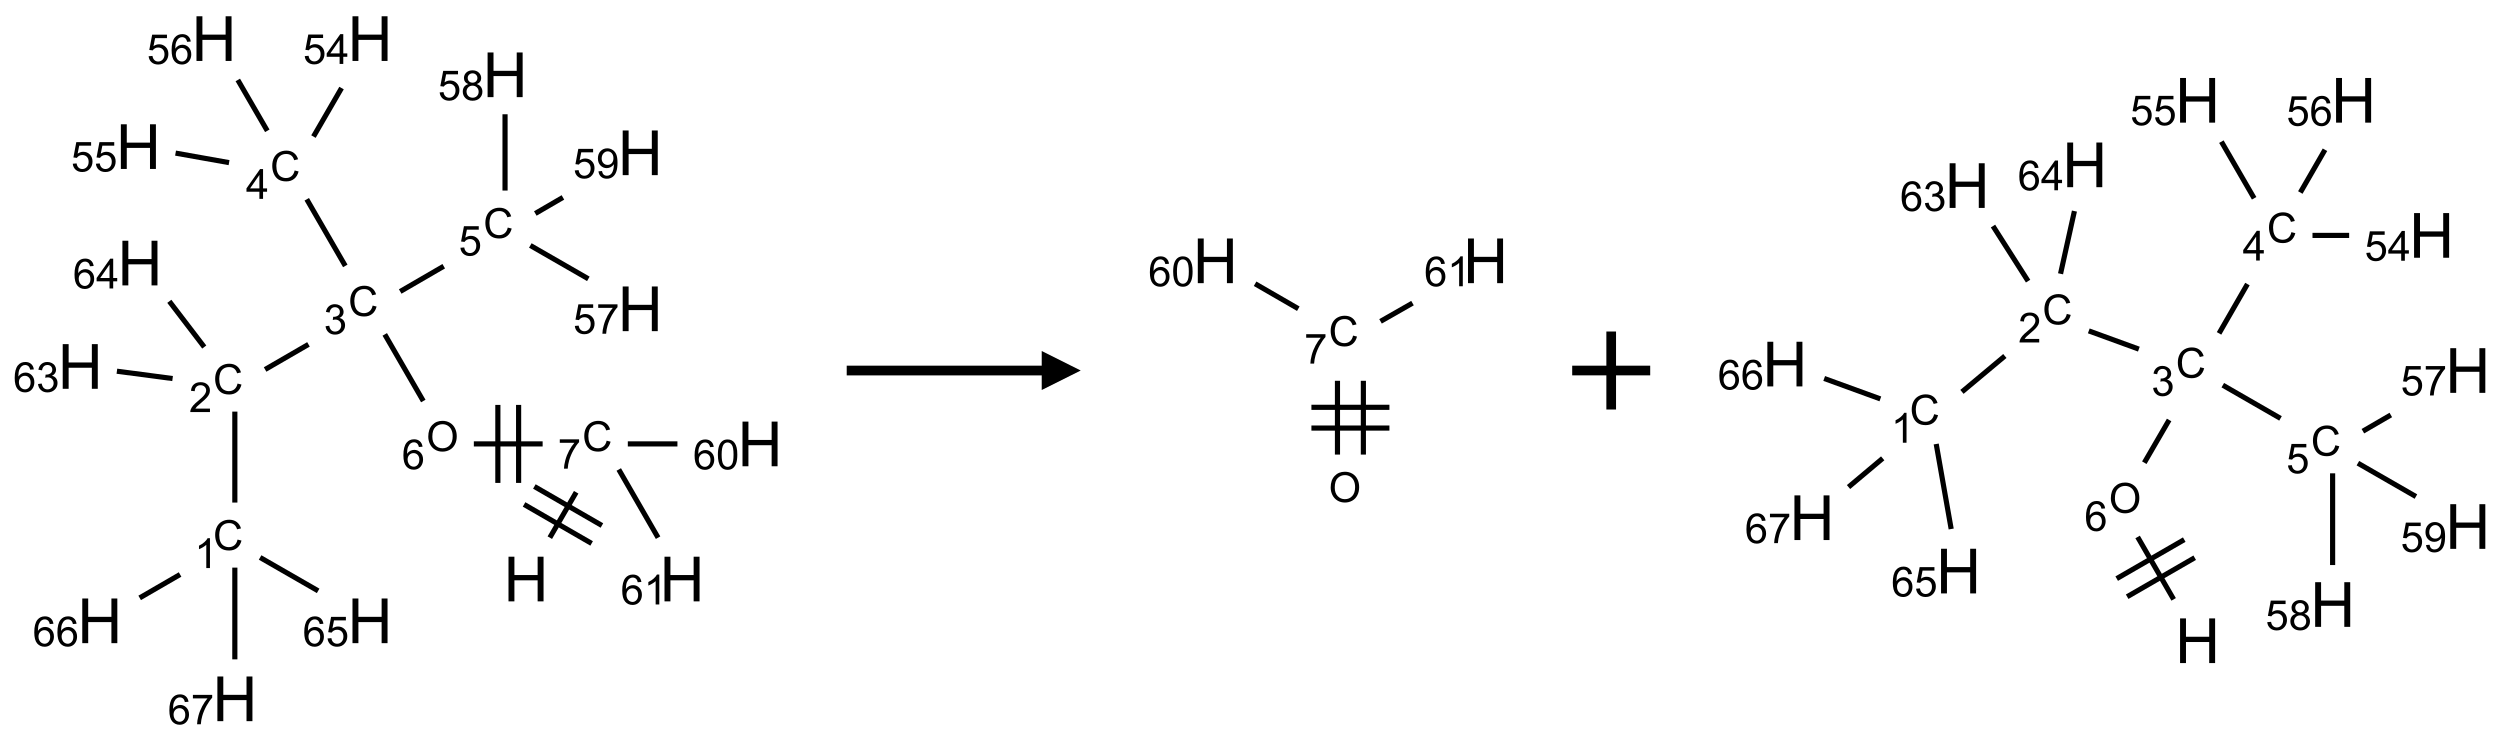 <?xml version="1.0" encoding="UTF-8"?>
<svg xmlns="http://www.w3.org/2000/svg" xmlns:xlink="http://www.w3.org/1999/xlink" width="641" height="190" viewBox="0 0 641 190">
<defs>
<g>
<g id="glyph-0-0">
<path d="M 2 0 L 2 -10 L 10 -10 L 10 0 Z M 2.25 -0.25 L 9.75 -0.25 L 9.75 -9.75 L 2.25 -9.75 Z M 2.25 -0.25 "/>
</g>
<g id="glyph-0-1">
<path d="M 1.281 0 L 1.281 -11.453 L 2.797 -11.453 L 2.797 -6.75 L 8.75 -6.75 L 8.75 -11.453 L 10.266 -11.453 L 10.266 0 L 8.75 0 L 8.75 -5.398 L 2.797 -5.398 L 2.797 0 Z M 1.281 0 "/>
</g>
<g id="glyph-1-0">
<path d="M 1.332 0 L 1.332 -6.668 L 6.668 -6.668 L 6.668 0 Z M 1.5 -0.168 L 6.5 -0.168 L 6.5 -6.5 L 1.5 -6.5 Z M 1.5 -0.168 "/>
</g>
<g id="glyph-1-1">
<path d="M 6.27 -2.676 L 7.281 -2.422 C 7.07 -1.594 6.688 -0.961 6.137 -0.523 C 5.586 -0.086 4.914 0.129 4.121 0.129 C 3.297 0.129 2.629 -0.039 2.113 -0.371 C 1.598 -0.707 1.203 -1.191 0.934 -1.828 C 0.664 -2.465 0.531 -3.145 0.531 -3.875 C 0.531 -4.672 0.684 -5.363 0.988 -5.957 C 1.293 -6.547 1.723 -6.996 2.285 -7.305 C 2.844 -7.613 3.461 -7.766 4.137 -7.766 C 4.898 -7.766 5.543 -7.57 6.062 -7.184 C 6.582 -6.793 6.945 -6.246 7.152 -5.543 L 6.156 -5.309 C 5.98 -5.863 5.723 -6.266 5.387 -6.52 C 5.051 -6.773 4.625 -6.902 4.113 -6.902 C 3.527 -6.902 3.039 -6.762 2.645 -6.48 C 2.25 -6.199 1.973 -5.82 1.812 -5.348 C 1.652 -4.871 1.574 -4.383 1.574 -3.879 C 1.574 -3.23 1.668 -2.664 1.855 -2.18 C 2.047 -1.695 2.34 -1.332 2.738 -1.094 C 3.137 -0.855 3.57 -0.734 4.035 -0.734 C 4.602 -0.734 5.082 -0.898 5.473 -1.223 C 5.867 -1.551 6.133 -2.035 6.27 -2.676 Z M 6.27 -2.676 "/>
</g>
<g id="glyph-1-2">
<path d="M 0.504 -6.637 L 0.504 -7.535 L 5.449 -7.535 L 5.449 -6.809 C 4.961 -6.289 4.48 -5.602 4.004 -4.746 C 3.527 -3.887 3.156 -3.004 2.895 -2.098 C 2.707 -1.461 2.59 -0.762 2.535 0 L 1.574 0 C 1.582 -0.602 1.703 -1.328 1.926 -2.176 C 2.152 -3.027 2.477 -3.848 2.898 -4.637 C 3.32 -5.426 3.77 -6.094 4.246 -6.637 Z M 0.504 -6.637 "/>
</g>
<g id="glyph-1-3">
<path d="M 0.516 -3.719 C 0.516 -4.984 0.855 -5.977 1.535 -6.695 C 2.215 -7.414 3.094 -7.77 4.172 -7.77 C 4.875 -7.77 5.512 -7.602 6.078 -7.266 C 6.645 -6.93 7.074 -6.461 7.371 -5.855 C 7.668 -5.254 7.816 -4.57 7.816 -3.809 C 7.816 -3.035 7.66 -2.34 7.348 -1.73 C 7.035 -1.117 6.594 -0.656 6.02 -0.34 C 5.449 -0.027 4.828 0.129 4.168 0.129 C 3.449 0.129 2.805 -0.043 2.238 -0.391 C 1.672 -0.738 1.246 -1.211 0.953 -1.812 C 0.66 -2.414 0.516 -3.047 0.516 -3.719 Z M 1.559 -3.703 C 1.559 -2.781 1.805 -2.059 2.301 -1.527 C 2.793 -1 3.414 -0.734 4.16 -0.734 C 4.922 -0.734 5.547 -1 6.039 -1.535 C 6.531 -2.07 6.777 -2.828 6.777 -3.812 C 6.777 -4.434 6.672 -4.977 6.461 -5.441 C 6.25 -5.902 5.945 -6.262 5.539 -6.52 C 5.133 -6.773 4.68 -6.902 4.176 -6.902 C 3.461 -6.902 2.848 -6.656 2.332 -6.164 C 1.816 -5.672 1.559 -4.852 1.559 -3.703 Z M 1.559 -3.703 "/>
</g>
<g id="glyph-1-4">
<path d="M 5.309 -5.766 L 4.375 -5.691 C 4.293 -6.059 4.172 -6.328 4.02 -6.496 C 3.766 -6.762 3.453 -6.895 3.082 -6.895 C 2.785 -6.895 2.523 -6.812 2.297 -6.645 C 2 -6.43 1.77 -6.117 1.598 -5.703 C 1.43 -5.289 1.34 -4.703 1.332 -3.938 C 1.559 -4.281 1.836 -4.535 2.16 -4.703 C 2.488 -4.871 2.828 -4.953 3.188 -4.953 C 3.812 -4.953 4.344 -4.723 4.785 -4.262 C 5.223 -3.801 5.441 -3.207 5.441 -2.48 C 5.441 -2 5.34 -1.555 5.133 -1.145 C 4.926 -0.73 4.641 -0.418 4.281 -0.199 C 3.922 0.02 3.512 0.129 3.051 0.129 C 2.27 0.129 1.633 -0.156 1.141 -0.73 C 0.648 -1.305 0.402 -2.254 0.402 -3.574 C 0.402 -5.051 0.672 -6.121 1.219 -6.793 C 1.695 -7.375 2.336 -7.668 3.141 -7.668 C 3.742 -7.668 4.234 -7.5 4.617 -7.16 C 5 -6.824 5.23 -6.359 5.309 -5.766 Z M 1.48 -2.473 C 1.48 -2.152 1.547 -1.844 1.684 -1.547 C 1.82 -1.25 2.016 -1.027 2.262 -0.871 C 2.508 -0.719 2.766 -0.641 3.035 -0.641 C 3.434 -0.641 3.773 -0.801 4.059 -1.121 C 4.344 -1.441 4.484 -1.875 4.484 -2.422 C 4.484 -2.949 4.344 -3.367 4.062 -3.668 C 3.781 -3.973 3.426 -4.125 3 -4.125 C 2.578 -4.125 2.219 -3.973 1.922 -3.668 C 1.625 -3.363 1.48 -2.969 1.48 -2.473 Z M 1.48 -2.473 "/>
</g>
<g id="glyph-1-5">
<path d="M 0.449 -2.016 L 1.387 -2.141 C 1.492 -1.609 1.676 -1.227 1.934 -0.992 C 2.191 -0.758 2.508 -0.641 2.879 -0.641 C 3.32 -0.641 3.695 -0.793 3.996 -1.098 C 4.301 -1.402 4.453 -1.781 4.453 -2.234 C 4.453 -2.664 4.312 -3.02 4.031 -3.301 C 3.75 -3.578 3.391 -3.719 2.957 -3.719 C 2.781 -3.719 2.562 -3.684 2.297 -3.613 L 2.402 -4.438 C 2.465 -4.43 2.516 -4.426 2.551 -4.426 C 2.949 -4.426 3.312 -4.531 3.629 -4.738 C 3.949 -4.949 4.109 -5.27 4.109 -5.703 C 4.109 -6.047 3.992 -6.332 3.762 -6.559 C 3.527 -6.785 3.227 -6.895 2.859 -6.895 C 2.496 -6.895 2.191 -6.781 1.949 -6.551 C 1.707 -6.324 1.547 -5.98 1.48 -5.52 L 0.543 -5.688 C 0.656 -6.316 0.918 -6.805 1.324 -7.148 C 1.73 -7.492 2.234 -7.668 2.84 -7.668 C 3.254 -7.668 3.641 -7.578 3.988 -7.398 C 4.34 -7.219 4.609 -6.977 4.793 -6.668 C 4.98 -6.359 5.074 -6.031 5.074 -5.684 C 5.074 -5.352 4.984 -5.051 4.809 -4.781 C 4.629 -4.512 4.367 -4.297 4.02 -4.137 C 4.473 -4.031 4.824 -3.816 5.074 -3.488 C 5.324 -3.16 5.449 -2.75 5.449 -2.254 C 5.449 -1.59 5.203 -1.023 4.719 -0.559 C 4.234 -0.098 3.617 0.137 2.875 0.137 C 2.203 0.137 1.648 -0.062 1.207 -0.465 C 0.762 -0.863 0.512 -1.379 0.449 -2.016 Z M 0.449 -2.016 "/>
</g>
<g id="glyph-1-6">
<path d="M 5.371 -0.902 L 5.371 0 L 0.324 0 C 0.316 -0.227 0.352 -0.441 0.434 -0.652 C 0.562 -0.996 0.766 -1.332 1.051 -1.668 C 1.332 -2 1.742 -2.387 2.277 -2.824 C 3.105 -3.504 3.668 -4.043 3.957 -4.441 C 4.25 -4.84 4.395 -5.215 4.395 -5.566 C 4.395 -5.938 4.262 -6.254 3.996 -6.508 C 3.73 -6.762 3.387 -6.891 2.957 -6.891 C 2.508 -6.891 2.145 -6.754 1.875 -6.484 C 1.605 -6.215 1.469 -5.84 1.465 -5.359 L 0.5 -5.457 C 0.566 -6.176 0.812 -6.727 1.246 -7.102 C 1.676 -7.477 2.254 -7.668 2.98 -7.668 C 3.711 -7.668 4.293 -7.465 4.719 -7.059 C 5.145 -6.652 5.359 -6.148 5.359 -5.547 C 5.359 -5.242 5.297 -4.941 5.172 -4.645 C 5.047 -4.352 4.84 -4.039 4.551 -3.715 C 4.262 -3.387 3.777 -2.938 3.105 -2.371 C 2.543 -1.898 2.18 -1.578 2.02 -1.41 C 1.859 -1.242 1.73 -1.07 1.625 -0.902 Z M 5.371 -0.902 "/>
</g>
<g id="glyph-1-7">
<path d="M 3.973 0 L 3.035 0 L 3.035 -5.973 C 2.809 -5.758 2.516 -5.543 2.148 -5.328 C 1.781 -5.113 1.453 -4.953 1.16 -4.844 L 1.16 -5.75 C 1.684 -5.996 2.145 -6.297 2.535 -6.645 C 2.93 -6.996 3.207 -7.336 3.371 -7.668 L 3.973 -7.668 Z M 3.973 0 "/>
</g>
<g id="glyph-1-8">
<path d="M 0.441 -2 L 1.426 -2.082 C 1.5 -1.605 1.668 -1.242 1.934 -1.004 C 2.199 -0.762 2.52 -0.641 2.895 -0.641 C 3.348 -0.641 3.73 -0.812 4.043 -1.152 C 4.355 -1.492 4.512 -1.941 4.512 -2.504 C 4.512 -3.039 4.359 -3.461 4.059 -3.77 C 3.758 -4.078 3.367 -4.234 2.879 -4.234 C 2.578 -4.234 2.305 -4.164 2.062 -4.027 C 1.82 -3.891 1.629 -3.715 1.488 -3.496 L 0.609 -3.609 L 1.348 -7.531 L 5.145 -7.531 L 5.145 -6.637 L 2.098 -6.637 L 1.688 -4.582 C 2.145 -4.902 2.625 -5.062 3.129 -5.062 C 3.797 -5.062 4.359 -4.832 4.816 -4.371 C 5.277 -3.91 5.504 -3.312 5.504 -2.59 C 5.504 -1.898 5.305 -1.301 4.902 -0.797 C 4.41 -0.18 3.742 0.129 2.895 0.129 C 2.199 0.129 1.633 -0.062 1.195 -0.453 C 0.758 -0.844 0.504 -1.359 0.441 -2 Z M 0.441 -2 "/>
</g>
<g id="glyph-1-9">
<path d="M 3.449 0 L 3.449 -1.828 L 0.137 -1.828 L 0.137 -2.688 L 3.621 -7.637 L 4.387 -7.637 L 4.387 -2.688 L 5.418 -2.688 L 5.418 -1.828 L 4.387 -1.828 L 4.387 0 Z M 3.449 -2.688 L 3.449 -6.129 L 1.059 -2.688 Z M 3.449 -2.688 "/>
</g>
<g id="glyph-1-10">
<path d="M 1.887 -4.141 C 1.496 -4.281 1.207 -4.484 1.02 -4.75 C 0.832 -5.016 0.738 -5.328 0.738 -5.699 C 0.738 -6.254 0.938 -6.719 1.34 -7.098 C 1.738 -7.477 2.27 -7.668 2.934 -7.668 C 3.598 -7.668 4.137 -7.473 4.543 -7.086 C 4.949 -6.699 5.152 -6.227 5.152 -5.672 C 5.152 -5.316 5.059 -5.008 4.871 -4.746 C 4.688 -4.484 4.406 -4.281 4.027 -4.141 C 4.496 -3.988 4.852 -3.742 5.098 -3.402 C 5.34 -3.062 5.465 -2.656 5.465 -2.184 C 5.465 -1.531 5.234 -0.98 4.77 -0.535 C 4.309 -0.09 3.703 0.129 2.949 0.129 C 2.195 0.129 1.586 -0.094 1.125 -0.539 C 0.664 -0.984 0.434 -1.543 0.434 -2.207 C 0.434 -2.703 0.559 -3.121 0.809 -3.457 C 1.062 -3.793 1.422 -4.02 1.887 -4.141 Z M 1.699 -5.73 C 1.699 -5.367 1.812 -5.074 2.047 -4.844 C 2.281 -4.613 2.582 -4.5 2.953 -4.5 C 3.312 -4.5 3.609 -4.613 3.84 -4.84 C 4.07 -5.066 4.188 -5.348 4.188 -5.676 C 4.188 -6.02 4.07 -6.309 3.832 -6.543 C 3.594 -6.777 3.297 -6.895 2.941 -6.895 C 2.586 -6.895 2.289 -6.781 2.051 -6.551 C 1.816 -6.324 1.699 -6.047 1.699 -5.73 Z M 1.395 -2.203 C 1.395 -1.938 1.461 -1.676 1.586 -1.426 C 1.711 -1.176 1.902 -0.984 2.152 -0.848 C 2.402 -0.711 2.672 -0.641 2.957 -0.641 C 3.406 -0.641 3.777 -0.785 4.066 -1.074 C 4.359 -1.363 4.504 -1.727 4.504 -2.172 C 4.504 -2.625 4.355 -2.996 4.055 -3.293 C 3.754 -3.586 3.379 -3.734 2.926 -3.734 C 2.484 -3.734 2.121 -3.59 1.832 -3.297 C 1.543 -3.004 1.395 -2.641 1.395 -2.203 Z M 1.395 -2.203 "/>
</g>
<g id="glyph-1-11">
<path d="M 0.582 -1.766 L 1.484 -1.848 C 1.562 -1.426 1.707 -1.117 1.922 -0.926 C 2.137 -0.734 2.414 -0.641 2.75 -0.641 C 3.039 -0.641 3.289 -0.707 3.508 -0.84 C 3.727 -0.973 3.902 -1.148 4.043 -1.367 C 4.18 -1.586 4.297 -1.887 4.391 -2.262 C 4.484 -2.637 4.531 -3.016 4.531 -3.406 C 4.531 -3.449 4.531 -3.512 4.527 -3.594 C 4.34 -3.297 4.082 -3.055 3.758 -2.867 C 3.434 -2.68 3.082 -2.59 2.703 -2.59 C 2.07 -2.59 1.535 -2.816 1.098 -3.277 C 0.66 -3.734 0.441 -4.34 0.441 -5.09 C 0.441 -5.863 0.672 -6.484 1.129 -6.957 C 1.586 -7.43 2.156 -7.668 2.844 -7.668 C 3.34 -7.668 3.793 -7.531 4.207 -7.266 C 4.617 -7 4.93 -6.617 5.145 -6.121 C 5.355 -5.629 5.465 -4.91 5.465 -3.973 C 5.465 -2.996 5.359 -2.223 5.145 -1.645 C 4.934 -1.066 4.617 -0.625 4.199 -0.324 C 3.781 -0.02 3.293 0.129 2.73 0.129 C 2.133 0.129 1.645 -0.035 1.266 -0.367 C 0.887 -0.699 0.66 -1.164 0.582 -1.766 Z M 4.422 -5.137 C 4.422 -5.676 4.277 -6.102 3.992 -6.418 C 3.707 -6.734 3.359 -6.891 2.957 -6.891 C 2.543 -6.891 2.18 -6.719 1.871 -6.379 C 1.562 -6.039 1.406 -5.598 1.406 -5.059 C 1.406 -4.57 1.555 -4.176 1.848 -3.871 C 2.141 -3.566 2.5 -3.418 2.934 -3.418 C 3.367 -3.418 3.723 -3.57 4.004 -3.871 C 4.281 -4.176 4.422 -4.598 4.422 -5.137 Z M 4.422 -5.137 "/>
</g>
<g id="glyph-1-12">
<path d="M 0.441 -3.766 C 0.441 -4.668 0.535 -5.395 0.723 -5.945 C 0.906 -6.496 1.184 -6.922 1.551 -7.219 C 1.918 -7.516 2.375 -7.668 2.934 -7.668 C 3.344 -7.668 3.703 -7.586 4.012 -7.418 C 4.32 -7.254 4.574 -7.016 4.777 -6.707 C 4.977 -6.395 5.137 -6.016 5.25 -5.57 C 5.363 -5.125 5.422 -4.523 5.422 -3.766 C 5.422 -2.871 5.328 -2.148 5.145 -1.598 C 4.961 -1.047 4.688 -0.621 4.32 -0.32 C 3.953 -0.02 3.492 0.129 2.934 0.129 C 2.195 0.129 1.617 -0.133 1.199 -0.66 C 0.695 -1.297 0.441 -2.332 0.441 -3.766 Z M 1.406 -3.766 C 1.406 -2.512 1.555 -1.68 1.848 -1.262 C 2.141 -0.848 2.5 -0.641 2.934 -0.641 C 3.363 -0.641 3.727 -0.848 4.02 -1.266 C 4.312 -1.684 4.457 -2.516 4.457 -3.766 C 4.457 -5.023 4.312 -5.859 4.02 -6.27 C 3.727 -6.684 3.359 -6.891 2.922 -6.891 C 2.492 -6.891 2.148 -6.707 1.891 -6.344 C 1.566 -5.879 1.406 -5.02 1.406 -3.766 Z M 1.406 -3.766 "/>
</g>
</g>
</defs>
<path fill="none" stroke-width="0.033" stroke-linecap="butt" stroke-linejoin="miter" stroke="rgb(0%, 0%, 0%)" stroke-opacity="1" stroke-miterlimit="10" d="M 3.01 3.199 L 3.179 2.908 " transform="matrix(40, 0, 0, 40, 20.572, 9.898)"/>
<path fill="none" stroke-width="0.033" stroke-linecap="butt" stroke-linejoin="miter" stroke="rgb(0%, 0%, 0%)" stroke-opacity="1" stroke-miterlimit="10" d="M 3.344 3.121 L 2.911 2.871 " transform="matrix(40, 0, 0, 40, 20.572, 9.898)"/>
<path fill="none" stroke-width="0.033" stroke-linecap="butt" stroke-linejoin="miter" stroke="rgb(0%, 0%, 0%)" stroke-opacity="1" stroke-miterlimit="10" d="M 3.278 3.236 L 2.845 2.986 " transform="matrix(40, 0, 0, 40, 20.572, 9.898)"/>
<path fill="none" stroke-width="0.033" stroke-linecap="butt" stroke-linejoin="miter" stroke="rgb(0%, 0%, 0%)" stroke-opacity="1" stroke-miterlimit="10" d="M 2.964 2.598 L 2.523 2.598 " transform="matrix(40, 0, 0, 40, 20.572, 9.898)"/>
<path fill="none" stroke-width="0.033" stroke-linecap="butt" stroke-linejoin="miter" stroke="rgb(0%, 0%, 0%)" stroke-opacity="1" stroke-miterlimit="10" d="M 2.677 2.348 L 2.677 2.848 " transform="matrix(40, 0, 0, 40, 20.572, 9.898)"/>
<path fill="none" stroke-width="0.033" stroke-linecap="butt" stroke-linejoin="miter" stroke="rgb(0%, 0%, 0%)" stroke-opacity="1" stroke-miterlimit="10" d="M 2.81 2.348 L 2.81 2.848 " transform="matrix(40, 0, 0, 40, 20.572, 9.898)"/>
<path fill="none" stroke-width="0.033" stroke-linecap="butt" stroke-linejoin="miter" stroke="rgb(0%, 0%, 0%)" stroke-opacity="1" stroke-miterlimit="10" d="M 2.199 2.323 L 1.952 1.896 " transform="matrix(40, 0, 0, 40, 20.572, 9.898)"/>
<path fill="none" stroke-width="0.033" stroke-linecap="butt" stroke-linejoin="miter" stroke="rgb(0%, 0%, 0%)" stroke-opacity="1" stroke-miterlimit="10" d="M 1.463 1.96 L 1.185 2.121 " transform="matrix(40, 0, 0, 40, 20.572, 9.898)"/>
<path fill="none" stroke-width="0.033" stroke-linecap="butt" stroke-linejoin="miter" stroke="rgb(0%, 0%, 0%)" stroke-opacity="1" stroke-miterlimit="10" d="M 0.991 2.391 L 0.991 2.974 " transform="matrix(40, 0, 0, 40, 20.572, 9.898)"/>
<path fill="none" stroke-width="0.033" stroke-linecap="butt" stroke-linejoin="miter" stroke="rgb(0%, 0%, 0%)" stroke-opacity="1" stroke-miterlimit="10" d="M 1.153 3.326 L 1.525 3.54 " transform="matrix(40, 0, 0, 40, 20.572, 9.898)"/>
<path fill="none" stroke-width="0.033" stroke-linecap="butt" stroke-linejoin="miter" stroke="rgb(0%, 0%, 0%)" stroke-opacity="1" stroke-miterlimit="10" d="M 0.64 3.435 L 0.381 3.585 " transform="matrix(40, 0, 0, 40, 20.572, 9.898)"/>
<path fill="none" stroke-width="0.033" stroke-linecap="butt" stroke-linejoin="miter" stroke="rgb(0%, 0%, 0%)" stroke-opacity="1" stroke-miterlimit="10" d="M 0.991 3.391 L 0.991 3.979 " transform="matrix(40, 0, 0, 40, 20.572, 9.898)"/>
<path fill="none" stroke-width="0.033" stroke-linecap="butt" stroke-linejoin="miter" stroke="rgb(0%, 0%, 0%)" stroke-opacity="1" stroke-miterlimit="10" d="M 0.592 2.179 L 0.235 2.132 " transform="matrix(40, 0, 0, 40, 20.572, 9.898)"/>
<path fill="none" stroke-width="0.033" stroke-linecap="butt" stroke-linejoin="miter" stroke="rgb(0%, 0%, 0%)" stroke-opacity="1" stroke-miterlimit="10" d="M 0.795 1.977 L 0.571 1.684 " transform="matrix(40, 0, 0, 40, 20.572, 9.898)"/>
<path fill="none" stroke-width="0.033" stroke-linecap="butt" stroke-linejoin="miter" stroke="rgb(0%, 0%, 0%)" stroke-opacity="1" stroke-miterlimit="10" d="M 1.699 1.457 L 1.452 1.03 " transform="matrix(40, 0, 0, 40, 20.572, 9.898)"/>
<path fill="none" stroke-width="0.033" stroke-linecap="butt" stroke-linejoin="miter" stroke="rgb(0%, 0%, 0%)" stroke-opacity="1" stroke-miterlimit="10" d="M 1.495 0.628 L 1.675 0.317 " transform="matrix(40, 0, 0, 40, 20.572, 9.898)"/>
<path fill="none" stroke-width="0.033" stroke-linecap="butt" stroke-linejoin="miter" stroke="rgb(0%, 0%, 0%)" stroke-opacity="1" stroke-miterlimit="10" d="M 0.954 0.795 L 0.611 0.734 " transform="matrix(40, 0, 0, 40, 20.572, 9.898)"/>
<path fill="none" stroke-width="0.033" stroke-linecap="butt" stroke-linejoin="miter" stroke="rgb(0%, 0%, 0%)" stroke-opacity="1" stroke-miterlimit="10" d="M 1.199 0.591 L 1.01 0.265 " transform="matrix(40, 0, 0, 40, 20.572, 9.898)"/>
<path fill="none" stroke-width="0.033" stroke-linecap="butt" stroke-linejoin="miter" stroke="rgb(0%, 0%, 0%)" stroke-opacity="1" stroke-miterlimit="10" d="M 2.051 1.621 L 2.33 1.459 " transform="matrix(40, 0, 0, 40, 20.572, 9.898)"/>
<path fill="none" stroke-width="0.033" stroke-linecap="butt" stroke-linejoin="miter" stroke="rgb(0%, 0%, 0%)" stroke-opacity="1" stroke-miterlimit="10" d="M 2.885 1.326 L 3.257 1.54 " transform="matrix(40, 0, 0, 40, 20.572, 9.898)"/>
<path fill="none" stroke-width="0.033" stroke-linecap="butt" stroke-linejoin="miter" stroke="rgb(0%, 0%, 0%)" stroke-opacity="1" stroke-miterlimit="10" d="M 2.723 0.974 L 2.723 0.485 " transform="matrix(40, 0, 0, 40, 20.572, 9.898)"/>
<path fill="none" stroke-width="0.033" stroke-linecap="butt" stroke-linejoin="miter" stroke="rgb(0%, 0%, 0%)" stroke-opacity="1" stroke-miterlimit="10" d="M 2.917 1.121 L 3.094 1.018 " transform="matrix(40, 0, 0, 40, 20.572, 9.898)"/>
<path fill="none" stroke-width="0.033" stroke-linecap="butt" stroke-linejoin="miter" stroke="rgb(0%, 0%, 0%)" stroke-opacity="1" stroke-miterlimit="10" d="M 3.51 2.598 L 3.828 2.598 " transform="matrix(40, 0, 0, 40, 20.572, 9.898)"/>
<path fill="none" stroke-width="0.033" stroke-linecap="butt" stroke-linejoin="miter" stroke="rgb(0%, 0%, 0%)" stroke-opacity="1" stroke-miterlimit="10" d="M 3.452 2.762 L 3.704 3.199 " transform="matrix(40, 0, 0, 40, 20.572, 9.898)"/>
<g fill="rgb(0%, 0%, 0%)" fill-opacity="1">
<use xlink:href="#glyph-0-1" x="129.098" y="154.191"/>
</g>
<g fill="rgb(0%, 0%, 0%)" fill-opacity="1">
<use xlink:href="#glyph-1-1" x="149.277" y="115.668"/>
</g>
<g fill="rgb(0%, 0%, 0%)" fill-opacity="1">
<use xlink:href="#glyph-1-2" x="143.027" y="120.172"/>
</g>
<g fill="rgb(0%, 0%, 0%)" fill-opacity="1">
<use xlink:href="#glyph-1-3" x="109.293" y="115.672"/>
</g>
<g fill="rgb(0%, 0%, 0%)" fill-opacity="1">
<use xlink:href="#glyph-1-4" x="103.031" y="120.301"/>
</g>
<g fill="rgb(0%, 0%, 0%)" fill-opacity="1">
<use xlink:href="#glyph-1-1" x="89.277" y="81.023"/>
</g>
<g fill="rgb(0%, 0%, 0%)" fill-opacity="1">
<use xlink:href="#glyph-1-5" x="83.027" y="85.66"/>
</g>
<g fill="rgb(0%, 0%, 0%)" fill-opacity="1">
<use xlink:href="#glyph-1-1" x="54.637" y="101.023"/>
</g>
<g fill="rgb(0%, 0%, 0%)" fill-opacity="1">
<use xlink:href="#glyph-1-6" x="48.465" y="105.66"/>
</g>
<g fill="rgb(0%, 0%, 0%)" fill-opacity="1">
<use xlink:href="#glyph-1-1" x="54.637" y="141.023"/>
</g>
<g fill="rgb(0%, 0%, 0%)" fill-opacity="1">
<use xlink:href="#glyph-1-7" x="49.859" y="145.66"/>
</g>
<g fill="rgb(0%, 0%, 0%)" fill-opacity="1">
<use xlink:href="#glyph-0-1" x="89.098" y="164.906"/>
</g>
<g fill="rgb(0%, 0%, 0%)" fill-opacity="1">
<use xlink:href="#glyph-1-4" x="77.609" y="165.699"/>
<use xlink:href="#glyph-1-8" x="83.542" y="165.699"/>
</g>
<g fill="rgb(0%, 0%, 0%)" fill-opacity="1">
<use xlink:href="#glyph-0-1" x="19.816" y="164.906"/>
</g>
<g fill="rgb(0%, 0%, 0%)" fill-opacity="1">
<use xlink:href="#glyph-1-4" x="8.387" y="165.699"/>
<use xlink:href="#glyph-1-4" x="14.319" y="165.699"/>
</g>
<g fill="rgb(0%, 0%, 0%)" fill-opacity="1">
<use xlink:href="#glyph-0-1" x="54.457" y="184.906"/>
</g>
<g fill="rgb(0%, 0%, 0%)" fill-opacity="1">
<use xlink:href="#glyph-1-4" x="43.023" y="185.699"/>
<use xlink:href="#glyph-1-2" x="48.956" y="185.699"/>
</g>
<g fill="rgb(0%, 0%, 0%)" fill-opacity="1">
<use xlink:href="#glyph-0-1" x="14.801" y="99.688"/>
</g>
<g fill="rgb(0%, 0%, 0%)" fill-opacity="1">
<use xlink:href="#glyph-1-4" x="3.367" y="100.48"/>
<use xlink:href="#glyph-1-5" x="9.299" y="100.48"/>
</g>
<g fill="rgb(0%, 0%, 0%)" fill-opacity="1">
<use xlink:href="#glyph-0-1" x="30.105" y="73.176"/>
</g>
<g fill="rgb(0%, 0%, 0%)" fill-opacity="1">
<use xlink:href="#glyph-1-4" x="18.703" y="73.965"/>
<use xlink:href="#glyph-1-9" x="24.635" y="73.965"/>
</g>
<g fill="rgb(0%, 0%, 0%)" fill-opacity="1">
<use xlink:href="#glyph-1-1" x="69.277" y="46.383"/>
</g>
<g fill="rgb(0%, 0%, 0%)" fill-opacity="1">
<use xlink:href="#glyph-1-9" x="63.059" y="50.988"/>
</g>
<g fill="rgb(0%, 0%, 0%)" fill-opacity="1">
<use xlink:href="#glyph-0-1" x="89.098" y="15.625"/>
</g>
<g fill="rgb(0%, 0%, 0%)" fill-opacity="1">
<use xlink:href="#glyph-1-8" x="77.695" y="16.387"/>
<use xlink:href="#glyph-1-9" x="83.628" y="16.387"/>
</g>
<g fill="rgb(0%, 0%, 0%)" fill-opacity="1">
<use xlink:href="#glyph-0-1" x="29.707" y="43.32"/>
</g>
<g fill="rgb(0%, 0%, 0%)" fill-opacity="1">
<use xlink:href="#glyph-1-8" x="18.215" y="43.98"/>
<use xlink:href="#glyph-1-8" x="24.147" y="43.98"/>
</g>
<g fill="rgb(0%, 0%, 0%)" fill-opacity="1">
<use xlink:href="#glyph-0-1" x="49.098" y="15.625"/>
</g>
<g fill="rgb(0%, 0%, 0%)" fill-opacity="1">
<use xlink:href="#glyph-1-8" x="37.668" y="16.418"/>
<use xlink:href="#glyph-1-4" x="43.6" y="16.418"/>
</g>
<g fill="rgb(0%, 0%, 0%)" fill-opacity="1">
<use xlink:href="#glyph-1-1" x="123.918" y="61.023"/>
</g>
<g fill="rgb(0%, 0%, 0%)" fill-opacity="1">
<use xlink:href="#glyph-1-8" x="117.609" y="65.527"/>
</g>
<g fill="rgb(0%, 0%, 0%)" fill-opacity="1">
<use xlink:href="#glyph-0-1" x="158.379" y="84.906"/>
</g>
<g fill="rgb(0%, 0%, 0%)" fill-opacity="1">
<use xlink:href="#glyph-1-8" x="146.945" y="85.57"/>
<use xlink:href="#glyph-1-2" x="152.878" y="85.57"/>
</g>
<g fill="rgb(0%, 0%, 0%)" fill-opacity="1">
<use xlink:href="#glyph-0-1" x="123.738" y="24.906"/>
</g>
<g fill="rgb(0%, 0%, 0%)" fill-opacity="1">
<use xlink:href="#glyph-1-8" x="112.289" y="25.699"/>
<use xlink:href="#glyph-1-10" x="118.221" y="25.699"/>
</g>
<g fill="rgb(0%, 0%, 0%)" fill-opacity="1">
<use xlink:href="#glyph-0-1" x="158.379" y="44.906"/>
</g>
<g fill="rgb(0%, 0%, 0%)" fill-opacity="1">
<use xlink:href="#glyph-1-8" x="146.93" y="45.699"/>
<use xlink:href="#glyph-1-11" x="152.862" y="45.699"/>
</g>
<g fill="rgb(0%, 0%, 0%)" fill-opacity="1">
<use xlink:href="#glyph-0-1" x="189.098" y="119.551"/>
</g>
<g fill="rgb(0%, 0%, 0%)" fill-opacity="1">
<use xlink:href="#glyph-1-4" x="177.691" y="120.34"/>
<use xlink:href="#glyph-1-12" x="183.624" y="120.34"/>
</g>
<g fill="rgb(0%, 0%, 0%)" fill-opacity="1">
<use xlink:href="#glyph-0-1" x="169.098" y="154.191"/>
</g>
<g fill="rgb(0%, 0%, 0%)" fill-opacity="1">
<use xlink:href="#glyph-1-4" x="159.141" y="154.98"/>
<use xlink:href="#glyph-1-7" x="165.073" y="154.98"/>
</g>
<path fill-rule="nonzero" fill="rgb(0%, 0%, 0%)" fill-opacity="1" d="M 217.098 96.25 L 267.098 96.25 L 267.098 100 L 277.098 95 L 267.098 90 L 267.098 93.75 L 217.098 93.75 "/>
<path fill="none" stroke-width="0.033" stroke-linecap="butt" stroke-linejoin="miter" stroke="rgb(0%, 0%, 0%)" stroke-opacity="1" stroke-miterlimit="10" d="M 0.949 1.242 L 0.949 0.769 " transform="matrix(40, 0, 0, 40, 311.607, 66.875)"/>
<path fill="none" stroke-width="0.033" stroke-linecap="butt" stroke-linejoin="miter" stroke="rgb(0%, 0%, 0%)" stroke-opacity="1" stroke-miterlimit="10" d="M 0.783 1.242 L 0.783 0.769 " transform="matrix(40, 0, 0, 40, 311.607, 66.875)"/>
<path fill="none" stroke-width="0.033" stroke-linecap="butt" stroke-linejoin="miter" stroke="rgb(0%, 0%, 0%)" stroke-opacity="1" stroke-miterlimit="10" d="M 1.116 0.939 L 0.616 0.939 " transform="matrix(40, 0, 0, 40, 311.607, 66.875)"/>
<path fill="none" stroke-width="0.033" stroke-linecap="butt" stroke-linejoin="miter" stroke="rgb(0%, 0%, 0%)" stroke-opacity="1" stroke-miterlimit="10" d="M 1.116 1.072 L 0.616 1.072 " transform="matrix(40, 0, 0, 40, 311.607, 66.875)"/>
<path fill="none" stroke-width="0.033" stroke-linecap="butt" stroke-linejoin="miter" stroke="rgb(0%, 0%, 0%)" stroke-opacity="1" stroke-miterlimit="10" d="M 0.532 0.307 L 0.255 0.147 " transform="matrix(40, 0, 0, 40, 311.607, 66.875)"/>
<path fill="none" stroke-width="0.033" stroke-linecap="butt" stroke-linejoin="miter" stroke="rgb(0%, 0%, 0%)" stroke-opacity="1" stroke-miterlimit="10" d="M 1.059 0.388 L 1.264 0.271 " transform="matrix(40, 0, 0, 40, 311.607, 66.875)"/>
<g fill="rgb(0%, 0%, 0%)" fill-opacity="1">
<use xlink:href="#glyph-1-3" x="340.672" y="128.723"/>
</g>
<g fill="rgb(0%, 0%, 0%)" fill-opacity="1">
<use xlink:href="#glyph-1-1" x="340.656" y="88.719"/>
</g>
<g fill="rgb(0%, 0%, 0%)" fill-opacity="1">
<use xlink:href="#glyph-1-2" x="334.402" y="93.227"/>
</g>
<g fill="rgb(0%, 0%, 0%)" fill-opacity="1">
<use xlink:href="#glyph-0-1" x="305.836" y="72.602"/>
</g>
<g fill="rgb(0%, 0%, 0%)" fill-opacity="1">
<use xlink:href="#glyph-1-4" x="294.426" y="73.395"/>
<use xlink:href="#glyph-1-12" x="300.358" y="73.395"/>
</g>
<g fill="rgb(0%, 0%, 0%)" fill-opacity="1">
<use xlink:href="#glyph-0-1" x="375.117" y="72.602"/>
</g>
<g fill="rgb(0%, 0%, 0%)" fill-opacity="1">
<use xlink:href="#glyph-1-4" x="365.156" y="73.395"/>
<use xlink:href="#glyph-1-7" x="371.089" y="73.395"/>
</g>
<path fill="none" stroke-width="0.062" stroke-linecap="butt" stroke-linejoin="miter" stroke="rgb(0%, 0%, 0%)" stroke-opacity="1" stroke-miterlimit="10" d="M 0 0 L 0.5 0 M 0.25 -0.25 L 0.25 0.25 " transform="matrix(40, 0, 0, 40, 403.111, 95)"/>
<path fill="none" stroke-width="0.033" stroke-linecap="butt" stroke-linejoin="miter" stroke="rgb(0%, 0%, 0%)" stroke-opacity="1" stroke-miterlimit="10" d="M 2.492 3.199 L 2.261 2.799 " transform="matrix(40, 0, 0, 40, 457.643, 25.719)"/>
<path fill="none" stroke-width="0.033" stroke-linecap="butt" stroke-linejoin="miter" stroke="rgb(0%, 0%, 0%)" stroke-opacity="1" stroke-miterlimit="10" d="M 2.56 2.816 L 2.127 3.066 " transform="matrix(40, 0, 0, 40, 457.643, 25.719)"/>
<path fill="none" stroke-width="0.033" stroke-linecap="butt" stroke-linejoin="miter" stroke="rgb(0%, 0%, 0%)" stroke-opacity="1" stroke-miterlimit="10" d="M 2.627 2.932 L 2.194 3.182 " transform="matrix(40, 0, 0, 40, 457.643, 25.719)"/>
<path fill="none" stroke-width="0.033" stroke-linecap="butt" stroke-linejoin="miter" stroke="rgb(0%, 0%, 0%)" stroke-opacity="1" stroke-miterlimit="10" d="M 2.304 2.323 L 2.463 2.049 " transform="matrix(40, 0, 0, 40, 457.643, 25.719)"/>
<path fill="none" stroke-width="0.033" stroke-linecap="butt" stroke-linejoin="miter" stroke="rgb(0%, 0%, 0%)" stroke-opacity="1" stroke-miterlimit="10" d="M 2.269 1.595 L 1.948 1.478 " transform="matrix(40, 0, 0, 40, 457.643, 25.719)"/>
<path fill="none" stroke-width="0.033" stroke-linecap="butt" stroke-linejoin="miter" stroke="rgb(0%, 0%, 0%)" stroke-opacity="1" stroke-miterlimit="10" d="M 1.41 1.639 L 1.135 1.869 " transform="matrix(40, 0, 0, 40, 457.643, 25.719)"/>
<path fill="none" stroke-width="0.033" stroke-linecap="butt" stroke-linejoin="miter" stroke="rgb(0%, 0%, 0%)" stroke-opacity="1" stroke-miterlimit="10" d="M 0.97 2.203 L 1.066 2.748 " transform="matrix(40, 0, 0, 40, 457.643, 25.719)"/>
<path fill="none" stroke-width="0.033" stroke-linecap="butt" stroke-linejoin="miter" stroke="rgb(0%, 0%, 0%)" stroke-opacity="1" stroke-miterlimit="10" d="M 0.612 1.914 L 0.252 1.783 " transform="matrix(40, 0, 0, 40, 457.643, 25.719)"/>
<path fill="none" stroke-width="0.033" stroke-linecap="butt" stroke-linejoin="miter" stroke="rgb(0%, 0%, 0%)" stroke-opacity="1" stroke-miterlimit="10" d="M 0.627 2.295 L 0.408 2.479 " transform="matrix(40, 0, 0, 40, 457.643, 25.719)"/>
<path fill="none" stroke-width="0.033" stroke-linecap="butt" stroke-linejoin="miter" stroke="rgb(0%, 0%, 0%)" stroke-opacity="1" stroke-miterlimit="10" d="M 1.559 1.159 L 1.334 0.806 " transform="matrix(40, 0, 0, 40, 457.643, 25.719)"/>
<path fill="none" stroke-width="0.033" stroke-linecap="butt" stroke-linejoin="miter" stroke="rgb(0%, 0%, 0%)" stroke-opacity="1" stroke-miterlimit="10" d="M 1.767 1.112 L 1.856 0.71 " transform="matrix(40, 0, 0, 40, 457.643, 25.719)"/>
<path fill="none" stroke-width="0.033" stroke-linecap="butt" stroke-linejoin="miter" stroke="rgb(0%, 0%, 0%)" stroke-opacity="1" stroke-miterlimit="10" d="M 2.783 1.494 L 2.965 1.178 " transform="matrix(40, 0, 0, 40, 457.643, 25.719)"/>
<path fill="none" stroke-width="0.033" stroke-linecap="butt" stroke-linejoin="miter" stroke="rgb(0%, 0%, 0%)" stroke-opacity="1" stroke-miterlimit="10" d="M 3.382 0.866 L 3.617 0.866 " transform="matrix(40, 0, 0, 40, 457.643, 25.719)"/>
<path fill="none" stroke-width="0.033" stroke-linecap="butt" stroke-linejoin="miter" stroke="rgb(0%, 0%, 0%)" stroke-opacity="1" stroke-miterlimit="10" d="M 3.008 0.628 L 2.798 0.265 " transform="matrix(40, 0, 0, 40, 457.643, 25.719)"/>
<path fill="none" stroke-width="0.033" stroke-linecap="butt" stroke-linejoin="miter" stroke="rgb(0%, 0%, 0%)" stroke-opacity="1" stroke-miterlimit="10" d="M 3.304 0.591 L 3.462 0.317 " transform="matrix(40, 0, 0, 40, 457.643, 25.719)"/>
<path fill="none" stroke-width="0.033" stroke-linecap="butt" stroke-linejoin="miter" stroke="rgb(0%, 0%, 0%)" stroke-opacity="1" stroke-miterlimit="10" d="M 2.807 1.826 L 3.177 2.039 " transform="matrix(40, 0, 0, 40, 457.643, 25.719)"/>
<path fill="none" stroke-width="0.033" stroke-linecap="butt" stroke-linejoin="miter" stroke="rgb(0%, 0%, 0%)" stroke-opacity="1" stroke-miterlimit="10" d="M 3.705 2.121 L 3.884 2.017 " transform="matrix(40, 0, 0, 40, 457.643, 25.719)"/>
<path fill="none" stroke-width="0.033" stroke-linecap="butt" stroke-linejoin="miter" stroke="rgb(0%, 0%, 0%)" stroke-opacity="1" stroke-miterlimit="10" d="M 3.511 2.391 L 3.511 2.979 " transform="matrix(40, 0, 0, 40, 457.643, 25.719)"/>
<path fill="none" stroke-width="0.033" stroke-linecap="butt" stroke-linejoin="miter" stroke="rgb(0%, 0%, 0%)" stroke-opacity="1" stroke-miterlimit="10" d="M 3.673 2.326 L 4.045 2.54 " transform="matrix(40, 0, 0, 40, 457.643, 25.719)"/>
<g fill="rgb(0%, 0%, 0%)" fill-opacity="1">
<use xlink:href="#glyph-0-1" x="557.688" y="170.012"/>
</g>
<g fill="rgb(0%, 0%, 0%)" fill-opacity="1">
<use xlink:href="#glyph-1-3" x="540.707" y="131.492"/>
</g>
<g fill="rgb(0%, 0%, 0%)" fill-opacity="1">
<use xlink:href="#glyph-1-4" x="534.445" y="136.121"/>
</g>
<g fill="rgb(0%, 0%, 0%)" fill-opacity="1">
<use xlink:href="#glyph-1-1" x="557.867" y="96.844"/>
</g>
<g fill="rgb(0%, 0%, 0%)" fill-opacity="1">
<use xlink:href="#glyph-1-5" x="551.617" y="101.48"/>
</g>
<g fill="rgb(0%, 0%, 0%)" fill-opacity="1">
<use xlink:href="#glyph-1-1" x="523.656" y="83.164"/>
</g>
<g fill="rgb(0%, 0%, 0%)" fill-opacity="1">
<use xlink:href="#glyph-1-6" x="517.484" y="87.801"/>
</g>
<g fill="rgb(0%, 0%, 0%)" fill-opacity="1">
<use xlink:href="#glyph-1-1" x="489.637" y="108.875"/>
</g>
<g fill="rgb(0%, 0%, 0%)" fill-opacity="1">
<use xlink:href="#glyph-1-7" x="484.859" y="113.512"/>
</g>
<g fill="rgb(0%, 0%, 0%)" fill-opacity="1">
<use xlink:href="#glyph-0-1" x="496.402" y="152.152"/>
</g>
<g fill="rgb(0%, 0%, 0%)" fill-opacity="1">
<use xlink:href="#glyph-1-4" x="484.914" y="152.945"/>
<use xlink:href="#glyph-1-8" x="490.846" y="152.945"/>
</g>
<g fill="rgb(0%, 0%, 0%)" fill-opacity="1">
<use xlink:href="#glyph-0-1" x="451.871" y="99.078"/>
</g>
<g fill="rgb(0%, 0%, 0%)" fill-opacity="1">
<use xlink:href="#glyph-1-4" x="440.441" y="99.871"/>
<use xlink:href="#glyph-1-4" x="446.374" y="99.871"/>
</g>
<g fill="rgb(0%, 0%, 0%)" fill-opacity="1">
<use xlink:href="#glyph-0-1" x="458.816" y="138.469"/>
</g>
<g fill="rgb(0%, 0%, 0%)" fill-opacity="1">
<use xlink:href="#glyph-1-4" x="447.383" y="139.262"/>
<use xlink:href="#glyph-1-2" x="453.315" y="139.262"/>
</g>
<g fill="rgb(0%, 0%, 0%)" fill-opacity="1">
<use xlink:href="#glyph-0-1" x="498.609" y="53.312"/>
</g>
<g fill="rgb(0%, 0%, 0%)" fill-opacity="1">
<use xlink:href="#glyph-1-4" x="487.176" y="54.105"/>
<use xlink:href="#glyph-1-5" x="493.108" y="54.105"/>
</g>
<g fill="rgb(0%, 0%, 0%)" fill-opacity="1">
<use xlink:href="#glyph-0-1" x="528.758" y="47.996"/>
</g>
<g fill="rgb(0%, 0%, 0%)" fill-opacity="1">
<use xlink:href="#glyph-1-4" x="517.355" y="48.789"/>
<use xlink:href="#glyph-1-9" x="523.288" y="48.789"/>
</g>
<g fill="rgb(0%, 0%, 0%)" fill-opacity="1">
<use xlink:href="#glyph-1-1" x="581.242" y="62.203"/>
</g>
<g fill="rgb(0%, 0%, 0%)" fill-opacity="1">
<use xlink:href="#glyph-1-9" x="575.023" y="66.809"/>
</g>
<g fill="rgb(0%, 0%, 0%)" fill-opacity="1">
<use xlink:href="#glyph-0-1" x="617.688" y="66.086"/>
</g>
<g fill="rgb(0%, 0%, 0%)" fill-opacity="1">
<use xlink:href="#glyph-1-8" x="606.285" y="66.848"/>
<use xlink:href="#glyph-1-9" x="612.217" y="66.848"/>
</g>
<g fill="rgb(0%, 0%, 0%)" fill-opacity="1">
<use xlink:href="#glyph-0-1" x="557.688" y="31.445"/>
</g>
<g fill="rgb(0%, 0%, 0%)" fill-opacity="1">
<use xlink:href="#glyph-1-8" x="546.195" y="32.105"/>
<use xlink:href="#glyph-1-8" x="552.128" y="32.105"/>
</g>
<g fill="rgb(0%, 0%, 0%)" fill-opacity="1">
<use xlink:href="#glyph-0-1" x="597.688" y="31.445"/>
</g>
<g fill="rgb(0%, 0%, 0%)" fill-opacity="1">
<use xlink:href="#glyph-1-8" x="586.258" y="32.238"/>
<use xlink:href="#glyph-1-4" x="592.19" y="32.238"/>
</g>
<g fill="rgb(0%, 0%, 0%)" fill-opacity="1">
<use xlink:href="#glyph-1-1" x="592.508" y="116.844"/>
</g>
<g fill="rgb(0%, 0%, 0%)" fill-opacity="1">
<use xlink:href="#glyph-1-8" x="586.199" y="121.348"/>
</g>
<g fill="rgb(0%, 0%, 0%)" fill-opacity="1">
<use xlink:href="#glyph-0-1" x="626.969" y="100.727"/>
</g>
<g fill="rgb(0%, 0%, 0%)" fill-opacity="1">
<use xlink:href="#glyph-1-8" x="615.535" y="101.391"/>
<use xlink:href="#glyph-1-2" x="621.467" y="101.391"/>
</g>
<g fill="rgb(0%, 0%, 0%)" fill-opacity="1">
<use xlink:href="#glyph-0-1" x="592.328" y="160.727"/>
</g>
<g fill="rgb(0%, 0%, 0%)" fill-opacity="1">
<use xlink:href="#glyph-1-8" x="580.879" y="161.52"/>
<use xlink:href="#glyph-1-10" x="586.811" y="161.52"/>
</g>
<g fill="rgb(0%, 0%, 0%)" fill-opacity="1">
<use xlink:href="#glyph-0-1" x="626.969" y="140.727"/>
</g>
<g fill="rgb(0%, 0%, 0%)" fill-opacity="1">
<use xlink:href="#glyph-1-8" x="615.52" y="141.52"/>
<use xlink:href="#glyph-1-11" x="621.452" y="141.52"/>
</g>
</svg>
